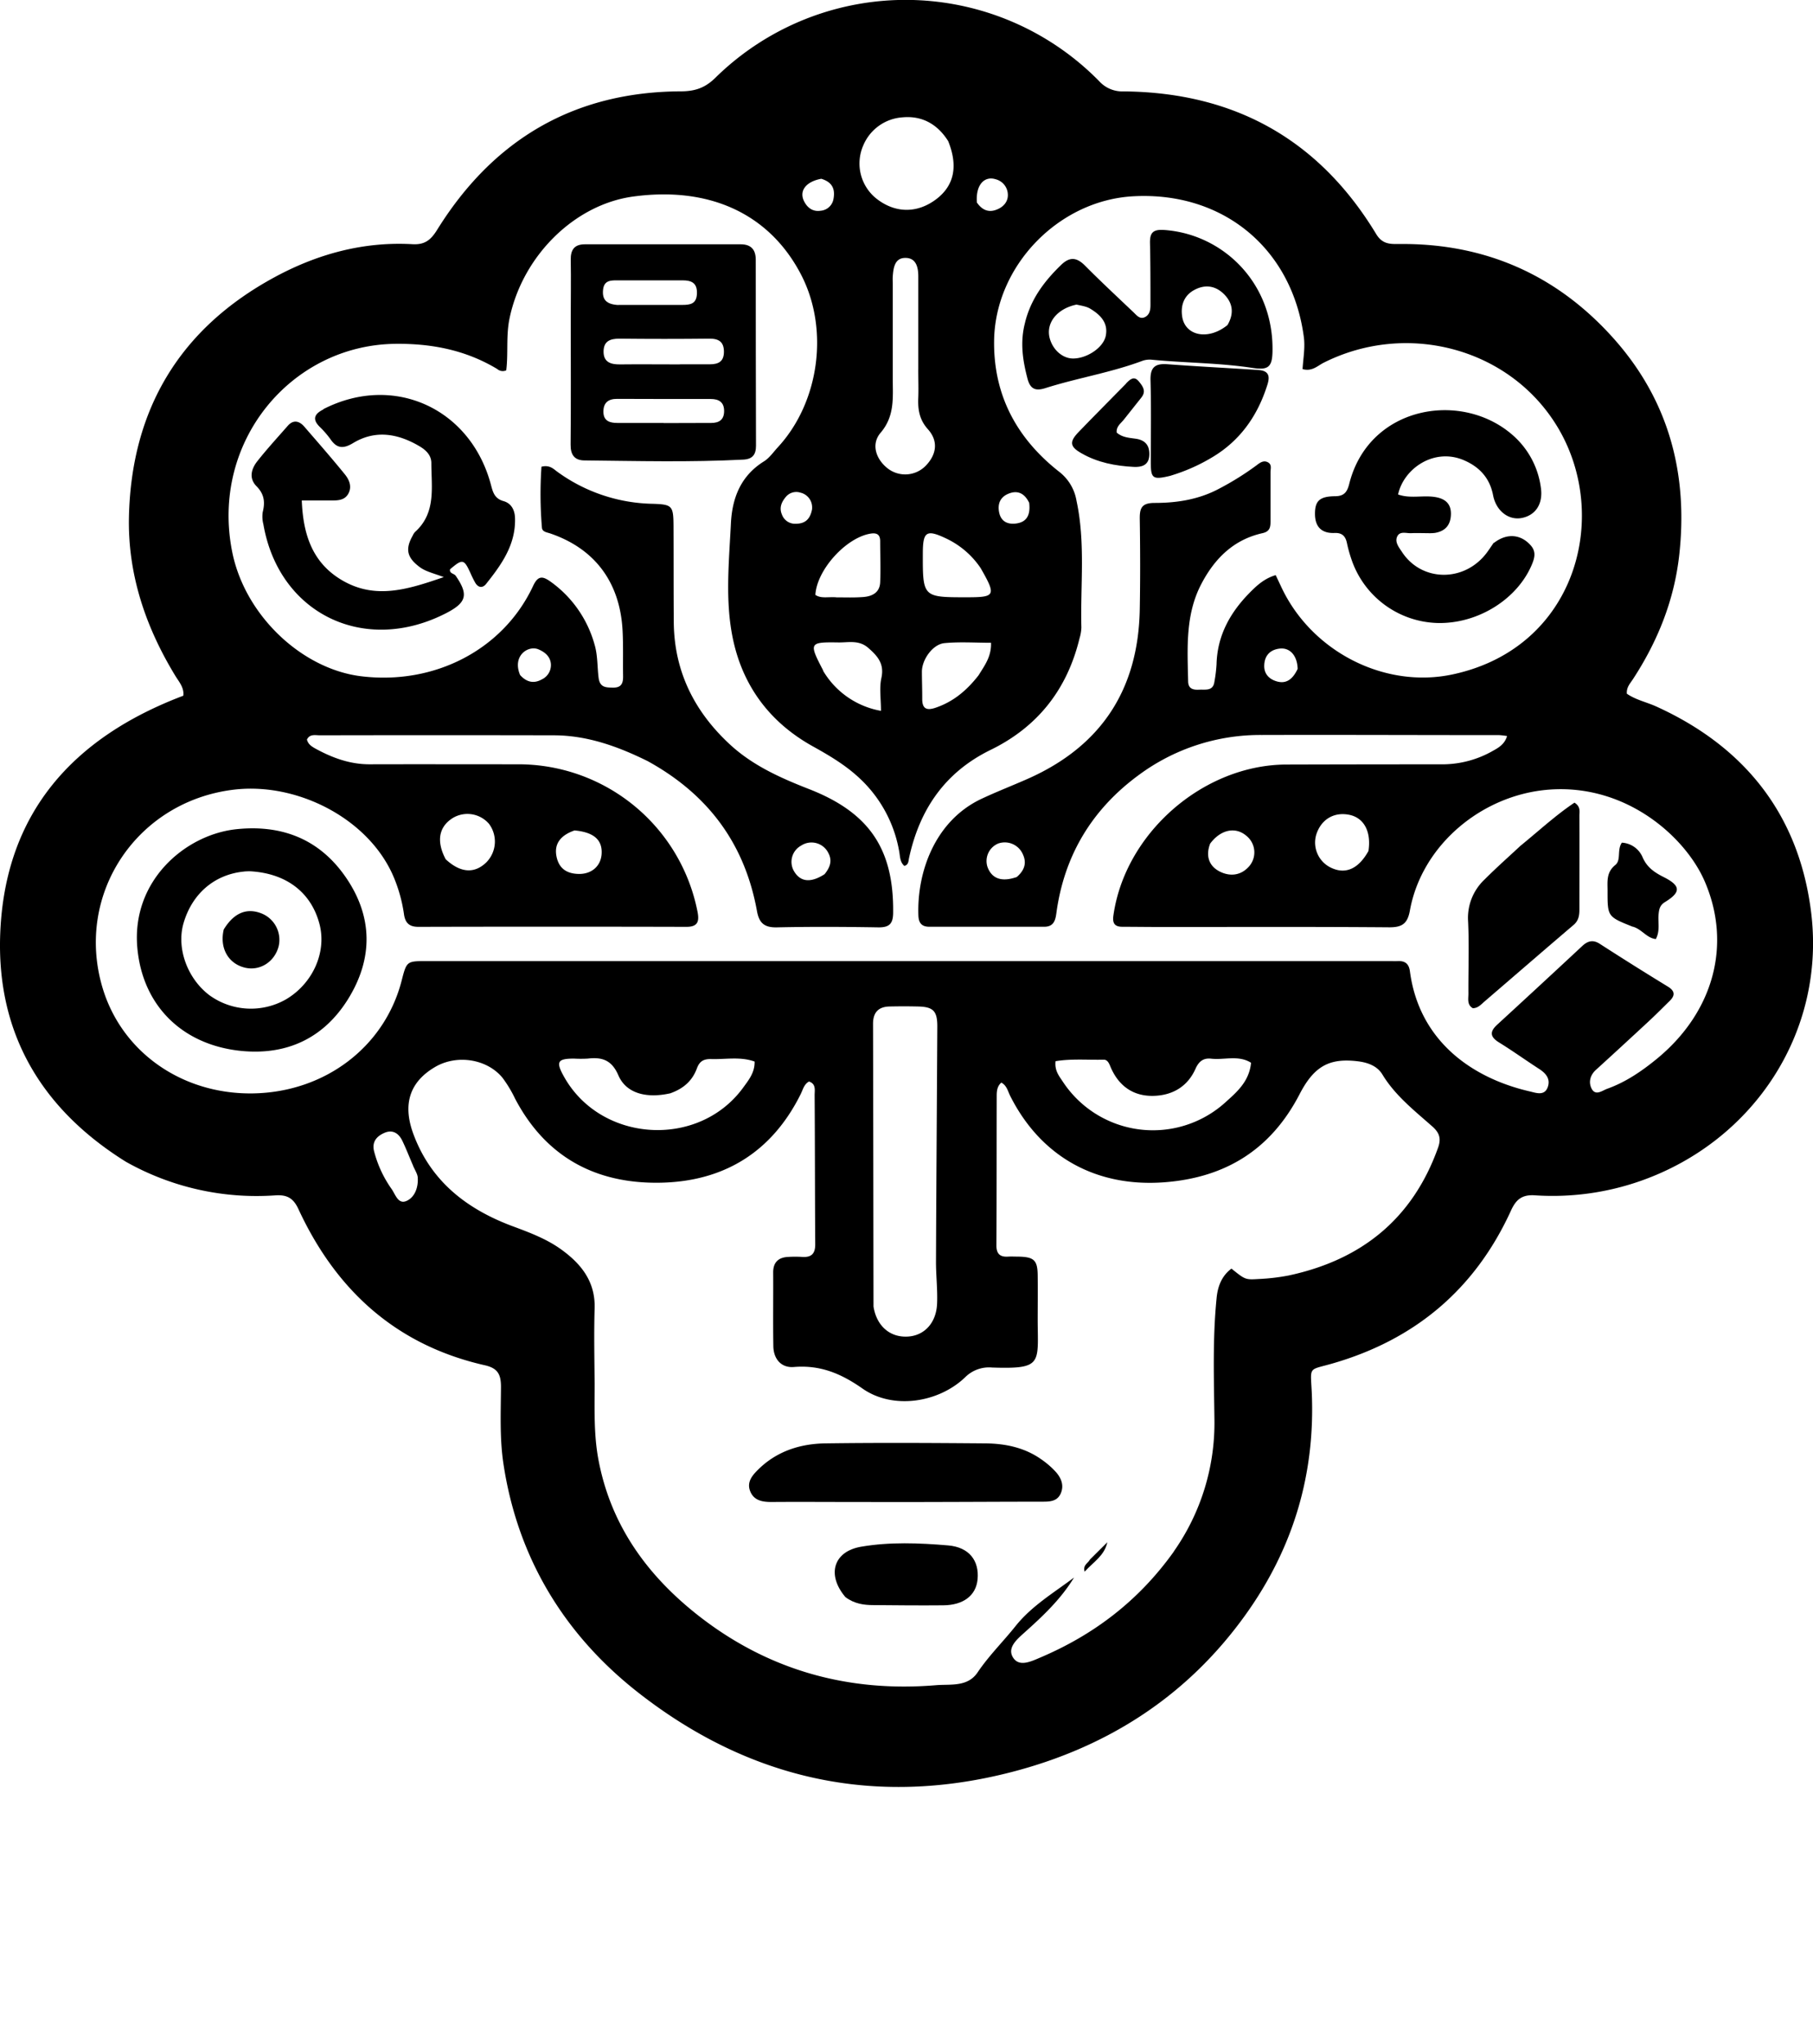 <?xml version="1.0" encoding="UTF-8"?>
<svg data-bbox="-0.001 -0.036 662.675 653.059" viewBox="0 0 662.66 746.92" xmlns="http://www.w3.org/2000/svg" data-type="shape">
    <g>
        <path d="M46 424.54C14.87 405.12-1.37 377.28.09 341c1.77-44 26.69-71.54 66.91-86.76.36-2.91-1.52-5-2.87-7.19-10.91-17.88-17.46-37.17-17-58.2.9-39.27 18.6-68.8 53.25-87.56 15.6-8.45 32.43-13.07 50.4-12.05 4.48.25 6.67-1.52 9-5.26 20.46-32.92 49.93-50.41 89-50.6 5.2 0 8.93-1.23 12.74-5a99.14 99.14 0 0 1 140.27 1.32 11.36 11.36 0 0 0 8.75 3.7C451 33.71 482 50.84 503 85.53c2.24 3.7 5 3.68 8.38 3.64 31.32-.32 57.6 11.22 78.38 34.49 20.15 22.56 27.33 49.41 24 79.25-1.86 16.54-7.91 31.55-17 45.42-1 1.49-2.31 2.88-2.14 5.17 3.2 2.25 7.18 3.06 10.76 4.68C638 273 657.66 298.05 662 333.6c5.27 43.35-20.8 83.29-62.23 97.91a97.19 97.19 0 0 1-38.82 5.3c-4.64-.29-6.83 1.52-8.66 5.54-13.1 28.71-35 47.2-65.31 55.93-8.84 2.55-8 .85-7.53 10.42 1.35 29.93-6.75 57-24.1 81.25-21.35 29.87-50.53 48.57-85.69 57.64-50.13 12.94-96 2.58-136.46-29.12-27-21.17-44.07-49.3-49.21-83.69-1.37-9.16-.94-18.63-.88-27.95 0-4.5-1.1-6.83-5.88-7.91-32.46-7.35-54.45-27.44-68.18-57.14-1.87-4-4.18-5.23-8.42-4.95A97.33 97.33 0 0 1 46 424.54m190.8-146.36c-10.84-5.37-22.08-9.45-34.36-9.47q-42.75-.09-85.5 0c-1.68 0-3.74-.58-4.75 1.56.44 1.73 1.74 2.52 3 3.24 6.2 3.4 12.67 5.81 19.91 5.79 18.17-.05 36.33 0 54.5 0a66.74 66.74 0 0 1 65.37 54c.65 3.41.08 5.41-4.05 5.4q-49-.12-98 0c-3.33 0-4.81-1.42-5.26-4.6a55.06 55.06 0 0 0-3.66-13.35c-8.9-21.43-35.24-35-58.6-32.17-35.32 4.27-58 38-48 72.13 6.94 23.64 29 39.24 55 38.86 26.3-.4 48.16-16.95 54.4-41.2 1.84-7.14 1.84-7.15 9.25-7.15h351.49c1.17 0 2.33.05 3.5 0 2.6-.08 3.93 1.05 4.29 3.73 3.35 25.3 22.47 39 43.92 43.92 2.15.49 5.27 1.74 6.46-1.6 1.05-2.94-.61-5-3.11-6.62-4.9-3.16-9.64-6.58-14.6-9.64-3.26-2-3.69-3.86-.79-6.53q15.65-14.36 31.19-28.84c1.92-1.77 3.84-2.32 6.28-.76q12.4 8 25 15.7c2.51 1.56 2.65 3.18.63 5.16-2.61 2.57-5.19 5.17-7.88 7.66q-9.51 8.83-19.13 17.59c-2.14 1.95-2.72 4.53-1.57 6.81 1.43 2.83 3.92.72 5.71.08 6.82-2.44 12.73-6.49 18.3-11.07C626.41 369.75 633.08 345 623 321.9c-7-16-28.51-35.47-56.81-33.34-24.43 1.84-46.52 20.17-50.87 44.19-.86 4.76-2.81 6.15-7.55 6.12-27.5-.22-55-.11-82.5-.11-5 0-10-.07-15-.08-2.82 0-3.73-1.24-3.32-4.1 4.23-30.1 32.82-55.1 63.25-55.19q28.76-.08 57.5-.08a37.29 37.29 0 0 0 18.09-5c2.09-1.14 4.21-2.46 5.05-5.33a27.66 27.66 0 0 0-2.85-.34c-29 0-58-.13-87-.05a74.51 74.51 0 0 0-44.83 14.68c-17.07 12.55-27.22 29.39-30.06 50.49-.35 2.61-1 4.91-4.42 4.91h-42c-2.69 0-3.88-1.28-4-4-.6-15.87 6-34.73 23.08-42.76 5.57-2.61 11.32-4.84 17-7.35 26.82-11.92 40.32-32.69 40.83-61.92.2-11 .17-22 0-33-.06-4.08.79-5.86 5.52-5.85 8.17 0 16.24-1.28 23.64-5.29a103.39 103.39 0 0 0 13.54-8.47c1.18-.9 2.5-1.93 4.09-1.11s1 2.34 1 3.61v18c0 2.12-.24 3.71-2.95 4.31-10.52 2.35-17.43 9.22-22.3 18.49-5.95 11.31-5.11 23.55-4.86 35.7.06 2.83 2 3.12 4.14 3s4.95.61 5.45-2.82a52.18 52.18 0 0 0 .79-6.44c.27-10.65 5.1-19.14 12.39-26.45 2.55-2.57 5.3-5 9.23-6.14.76 1.6 1.39 2.91 2 4.23 11 23.64 37.81 37.46 62.87 32 45.05-9.75 57.68-57.78 38.2-90.27-17.33-28.9-55-38.94-85.53-23.59-2.24 1.12-4.25 3.32-7.72 2.33.25-4 1-7.91.45-11.84-4.34-32.21-29.42-53.04-62.19-51.32-27.36 1.41-50.63 25.38-51 52.77-.26 19.91 8.26 35.68 23.68 47.83a16.89 16.89 0 0 1 6.44 10.68c3.31 15.39 1.39 30.88 1.78 46.32a15.2 15.2 0 0 1-.67 3.92c-4.5 18.64-15.25 32.37-32.49 40.79-16.72 8.16-26 21.79-29.84 39.57-.24 1.1-.13 2.4-1.71 2.84-1.64-1.43-1.54-3.51-1.9-5.4a47.58 47.58 0 0 0-14.2-26.39c-5.11-4.87-11.13-8.46-17.26-11.86-15.82-8.76-25.79-22.17-29.37-39.68-2.81-13.75-1.35-27.87-.66-41.82.46-9.35 3.61-17.43 12.1-22.7 1.92-1.2 3.33-3.24 4.92-5 15.24-16.35 18.95-43 8.78-62.93C281.5 78.31 259.57 68 231.46 71.82c-21.56 2.92-40.52 21.79-45.23 44.58-1.32 6.37-.42 12.83-1.2 18.94a3.09 3.09 0 0 1-3.29-.49c-11.49-6.92-24-9.36-37.29-9.2-38.08.45-67.64 35.86-59.57 76.07 4.64 23.16 25.42 42.76 47.14 45.41 26.91 3.28 52-9.8 62.83-33 1.79-3.85 3.48-3.64 6.36-1.59a42 42 0 0 1 16.06 22.85c1.24 4.07 1 8.25 1.53 12.36.48 3.59 2.79 3.5 5.41 3.53 3 0 3.57-1.73 3.53-4.21-.09-5.5.1-11-.18-16.49-.88-17.7-10.09-30.05-26.39-35.62-1.27-.44-2.94-.56-3.09-2.11a147.15 147.15 0 0 1-.17-22.3c3-.73 4.34.78 5.77 1.83a61.1 61.1 0 0 0 35 11.73c7 .23 7.45.74 7.49 8 .06 11.84 0 23.67.1 35.5.21 17.86 7.57 32.47 20.54 44.46 8.38 7.74 18.56 12.25 29 16.33 21.95 8.59 30.86 21.88 30.64 45 0 4.1-1.31 5.56-5.45 5.49-12.33-.2-24.67-.27-37 0-4.58.11-6.53-1.53-7.32-5.94-4.41-24.32-17.54-42.44-39.83-54.74M429 567a81.67 81.67 0 0 0 14.88-48.34c-.18-14.82-.69-29.67.81-44.46.42-4.21 1.92-8 5.41-10.6 5 4 5 4.11 10 3.79a75.12 75.12 0 0 0 10.9-1.28c26.62-5.69 45.32-20.7 54.62-46.71 1.16-3.25.6-5.36-2.11-7.76-6.57-5.82-13.56-11.26-18.25-19-1.89-3.12-5.36-4.37-9-4.81-10.26-1.23-15.89 1.67-21.24 12-10.42 20.13-26.89 30.48-49.35 32.21-24.9 1.91-45.18-9.23-56.42-31.52-.87-1.71-1.24-3.83-3.26-4.9-1.58 1.37-1.69 3.2-1.69 5-.05 18.17 0 36.34-.11 54.5 0 3 1.25 4.27 4.19 4.1 1.33-.08 2.67 0 4 0 5.56.13 6.83 1.33 6.9 6.76.07 5.67 0 11.34 0 17 .11 15.41 1.62 17.36-16.72 16.76a12.32 12.32 0 0 0-9.81 3.58c-9.78 9.36-26.44 11.87-37.5 4.11-7.93-5.55-15.49-8.67-25.1-7.88-4.62.38-7.41-2.94-7.49-7.6-.15-9 0-18-.06-27 0-3.73 2-5.48 5.54-5.63a43.72 43.72 0 0 1 5 0c3.38.25 4.85-1.13 4.83-4.6-.12-18.16-.09-36.33-.22-54.49 0-1.79.59-4.14-2.06-5-1.82 1-2.22 2.95-3 4.53-10.6 21.39-28.29 32.11-51.66 32.45s-41.54-9.41-52.72-30.63a45.71 45.71 0 0 0-4.62-7.69c-5.68-6.95-16.7-8.63-24.62-4-9.32 5.44-12 13.6-8 24.46 6.43 17.44 19.65 27.58 36.49 33.83 6.09 2.26 12.21 4.56 17.53 8.39 7.33 5.28 12.55 11.76 12.25 21.57-.28 9.16-.07 18.33 0 27.5 0 9.32-.34 18.64 1.41 27.89 4.58 24.2 18.17 42.67 37.17 57.38 25.36 19.61 54.37 27.57 86.2 24.92 5.2-.44 11.52.76 15.17-4.64 4.12-6.12 9.36-11.27 13.93-17 5.88-7.35 13.95-12.13 21.34-17.7-4.87 8-11.52 14.21-18.34 20.31-2.75 2.46-6.31 5.59-3.77 9.18 2.28 3.23 6.58 1.1 9.72-.23 19.59-8.32 36-20.72 48.86-38.74m-109.76-89.57c1.09 7 5.89 11.29 12.33 11 6.15-.25 10.62-4.91 10.91-12.07.21-5.14-.42-10.3-.4-15.46.11-28.63.33-57.25.48-85.88 0-5.55-1.48-7.09-7-7.22q-5.25-.12-10.49 0c-4.06.1-6 2.19-6 6.32.09 34.13.11 68.25.17 103.27m-74.18-77.89c-8.82 2-16.21.07-19.07-6.54-2.43-5.64-6-6.74-11.23-6.12a46.11 46.11 0 0 1-5 0c-6.07 0-6.69 1.18-3.62 6.65 13.5 24.09 49.12 26.29 65.43 4 2-2.76 4.31-5.53 4.21-9.57-5.22-1.88-10.55-.76-15.8-.91-2.69-.07-4.28.68-5.27 3.36-1.56 4.25-4.55 7.3-9.66 9.12m212.18-11.13c-4.61-2.9-9.72-.95-14.57-1.49-2.86-.32-4.52 1-5.71 3.66-2.93 6.61-8.53 9.79-15.47 9.93-7.11.14-12.34-3.4-15.35-10-.62-1.35-1.1-3.26-2.77-3.22-5.87.13-11.8-.41-17.58.55-.4 3.44 1.3 5.42 2.63 7.44a39.44 39.44 0 0 0 59.27 7.76c4.26-3.85 8.86-7.66 9.56-14.62M335.64 135v-34c0-3.48-.87-6.85-4.88-6.75-3.75.09-4.22 3.64-4.45 6.73-.07 1 0 2 0 3v34.46c0 6.87.77 13.61-4.45 19.71-3.59 4.2-1.69 9.76 2.74 13.14a10.46 10.46 0 0 0 13.67-1c4.07-4.14 4.79-9.08.89-13.42-3.13-3.5-3.7-7.18-3.53-11.44.13-3.15 0-6.32 0-10.48m10.91-83.42c-3.9-6.16-9.53-9.34-16.76-8.64a16.76 16.76 0 0 0-14.26 10.28 16.41 16.41 0 0 0 4.75 19.36c6.89 5.46 15 5.54 22 .21 6.46-4.94 8-12 4.28-21.21m11.17 195.17c2.13-3.46 4.69-6.77 4.5-11.81-5.82 0-11.44-.4-17 .13-4.28.4-8.26 6-8.26 10.44 0 3.32.14 6.64.12 10 0 3.57 1.65 4.25 4.79 3.2 6.37-2.14 11.32-6.12 15.83-11.92m.72-39.15a31.33 31.33 0 0 0-12.76-10.89c-7-3.29-8.33-2.44-8.36 5.32-.05 16.25-.05 16.25 16.05 16.25 10.5 0 10.84-.61 5.07-10.68m-57.58 37.52A30.76 30.76 0 0 0 322 259.77c0-4.46-.65-8.38.15-12 1.14-5.19-1.36-8-4.79-11s-7.23-1.94-10.92-2c-10.72-.16-10.85.13-5.55 10.27m4.72-26.74c3.33 0 6.67.14 10-.13s5.95-1.74 6.1-5.38c.2-5 0-10 0-15 0-2.44-1.21-3.16-3.54-2.78-8.95 1.47-19.61 13.2-20.15 22.38 2.06 1.41 4.46.68 7.65.89M162.9 314c5.38 5 10.51 5.38 14.88 1.11a10.81 10.81 0 0 0 .93-14.08 10.41 10.41 0 0 0-13.07-2.19c-5.15 3.13-6.32 8.4-2.74 15.16m337.27-3c1.09-7.11-1.63-12.2-7.1-13.26s-10.13 1.62-11.95 7.18a10.18 10.18 0 0 0 5.69 12.32c5.06 2.27 9.71.3 13.36-6.24M151 426c-1.31-3-2.51-6.13-3.94-9.11-1.29-2.69-3.48-4.2-6.48-2.93s-4.81 3.44-3.77 7.06a42 42 0 0 0 6.28 13.43c1.44 2 2.42 5.87 5.6 4.37 3-1.41 4.22-5 4-8.47-.07-1.25-.87-2.46-1.72-4.35m291.34-117.7c-1.67 4.37-.52 8.13 3.49 10.18 3.54 1.8 7.49 1.61 10.52-1.63a7.76 7.76 0 0 0-.82-11.46c-3.88-3.29-9.26-2.36-13.19 2.91M210 303.47c-5.17 1.79-7.49 4.93-6.61 9.45s3.84 6.38 8.16 6.45c4.73.08 8.08-2.91 8.35-7.34.3-5-2.72-7.9-9.9-8.56m91.42 15.95c1.89-2.35 2.92-4.83 1.3-7.79a6.86 6.86 0 0 0-9.86-2.64 6.76 6.76 0 0 0-2.6 9.45c2.28 3.82 6 4.34 11.16 1m70.13 1.12c2.65-2.24 3.89-4.92 2.34-8.3a7.21 7.21 0 0 0-9.06-4 6.93 6.93 0 0 0-3.9 8.55c1.55 4.21 5.05 5.63 10.62 3.71m102.75-76.09c-.13-4.74-2.74-7.84-6.56-7.41-3.64.42-5.64 2.69-5.66 6.4 0 2.88 1.79 4.68 4.31 5.5 3.63 1.18 6.06-.58 7.91-4.49m-284.2 2.25c2.25 2.52 4.89 3.3 7.94 1.6a5.81 5.81 0 0 0 3.32-5.64c-.23-2.69-2.14-4.33-4.57-5.35-3.76-1.56-9.65 2.35-6.69 9.39M357 73.92c1.91 2.84 4.43 4 7.69 2.51 2.29-1 3.83-2.94 3.68-5.45a5.91 5.91 0 0 0-4.37-5.45c-4.21-1.37-7.42 2.06-6.94 8.39m-56.86-8.59c-5.53 1-8.21 4.35-6.33 8.17 1.2 2.43 3.21 3.93 6 3.52a5.19 5.19 0 0 0 4.79-4.42c.59-3.32-.26-6-4.49-7.27m76 118.42c-1.59-3.31-4.09-4.8-7.63-3.31-3 1.25-4 3.77-3.33 6.9s2.92 4.3 5.9 4c4.09-.42 5.6-3 5.06-7.58m-79.36 2.18a5.52 5.52 0 0 0-4.24-5.91 4.94 4.94 0 0 0-5.38 1.6c-1.54 1.84-2.45 3.92-1.4 6.38a5.08 5.08 0 0 0 5 3.39c3.25 0 5.33-1.39 6.05-5.46Z"/>
        <path d="M208.61 116.5c0-7.5.12-14.5 0-21.5-.08-3.71 1.33-5.72 5.14-5.72h57c3.71 0 5.47 1.9 5.48 5.58q0 34 .09 68c0 3.25-1.24 4.92-4.63 5.1-19.32 1-38.64.5-58 .3-3.65 0-5.17-2-5.13-5.77.15-15.16.05-30.33.05-46m39.85 16.64h11c3.13 0 5.13-1 5.14-4.56s-1.8-4.85-5.32-4.81q-16.44.18-32.9 0c-3.33 0-5.67.88-5.77 4.52-.1 4 2.49 4.93 6 4.89 7-.08 14 0 21.94 0m-6 21.44q8.7 0 17.41-.05c2.92 0 4.74-1.2 4.71-4.43s-2-4.32-4.84-4.32c-11.44 0-22.89 0-34.33-.05-3.28 0-5 1.51-4.95 4.8s2.33 4 5.08 4h16.92m-16.56-43.13h23.42c2.89 0 5.22-.37 5.33-4.21s-2-4.78-5.3-4.77h-23.42c-2.49 0-5.21-.19-5.59 3.4s1.14 5.37 5.56 5.62Z"/>
        <path d="M118.1 149.56c25.78-13.25 54.05-.33 61.4 27.83.72 2.75 1.42 4.85 4.53 5.73 2.84.8 4.12 3.24 4.21 6.16.32 9.71-4.9 17-10.57 24.11-1.34 1.68-2.95 1.34-4-.49a39.56 39.56 0 0 1-1.76-3.58c-2.33-5.06-2.87-5.15-7.42-1.27-.28 1.58 1.46 1.48 2.08 2.37 4.72 6.86 4 9.77-3.44 13.62-29.93 15.43-61.2.27-66.86-32.43a11.2 11.2 0 0 1-.25-4.44c.91-3.64.61-6.57-2.27-9.49s-1.9-6.36.32-9.16c3.51-4.44 7.34-8.61 11.07-12.87 2-2.31 4.13-1.92 6 .17 5 5.78 10.06 11.55 14.88 17.49 1.55 1.91 2.71 4.4 1.35 7s-4 2.6-6.57 2.58h-10.5c.49 12.48 3.88 23 15.13 29.39 12 6.81 23.71 3.12 36.77-1.39-3.78-1.41-6.52-2-8.76-3.63-4.67-3.47-5.42-6.55-2.58-11.55a4.81 4.81 0 0 1 .8-1.27c7.82-7 6-16.34 6-25.22 0-3-2.16-4.88-4.46-6.22-7.81-4.57-16-6-24.12-1.1-3.63 2.2-6 2-8.33-1.45a34.32 34.32 0 0 0-3.94-4.51c-2.59-2.61-2.12-4.59 1.41-6.33Z"/>
        <path d="M546 198.43c4.75-3.7 9.84-3.22 13.46.84 2 2.25 1.52 4.45.49 6.94-5.3 12.74-19.73 21.78-34.46 21.46a34.2 34.2 0 0 1-31.62-23.54 50.24 50.24 0 0 1-1.58-5.77c-.54-2.47-1.78-3.7-4.49-3.59-4.68.19-7.14-2.17-7.17-6.92s1.66-6.45 7.3-6.51c3.42 0 4.49-1.6 5.24-4.59 7.25-28.74 41.71-34.32 60.33-17.2a30.78 30.78 0 0 1 9.7 18.72c.85 5.95-2 10-6.88 11s-9.49-2.54-10.59-8.29c-1.22-6.36-5.05-10.4-10.72-12.82-10.94-4.65-22 3.17-24 12.54 4.44 1.61 9.14.19 13.62.95 3.56.6 5.79 2.4 5.69 6.32s-2.09 6.18-5.94 6.79a17.36 17.36 0 0 1-2.5.08c-2 0-4-.09-6 0-1.75.12-4-.83-5.08 1-1.2 2.18.51 4.15 1.66 5.91 7.12 10.83 22.5 11.1 30.71.57.92-1.18 1.72-2.45 2.81-4Z"/>
        <path d="M85.78 303.09c17-1.95 30.79 3.47 40.38 17.17 10.15 14.51 10.34 29.95 1 44.94-8.82 14.1-22.13 20.39-38.6 18.88-21.57-2-36.48-16.3-38.37-37.79-2.14-24.38 17.35-41 35.64-43.2m5.73 15.31c-.83 0-1.67 0-2.49.11-10.73 1.1-18.87 8.1-22 18.91-2.6 9 1.33 20 9.31 26.15a25.85 25.85 0 0 0 28.15 1.63c9.66-5.69 14.8-16.95 12.35-27.1-2.88-11.67-11.88-18.91-25.37-19.7Z"/>
        <path d="M374.71 117.65c2.2-8.61 7.12-15 13.07-20.78 3.25-3.17 5.78-2.84 8.86.26 5.75 5.79 11.73 11.35 17.67 17 1.15 1.07 2.32 2.74 4.27 1.7 1.67-.9 1.92-2.67 1.92-4.35 0-7.5 0-15-.17-22.5-.1-3.8.95-5.23 5.15-4.94 21.35 1.45 40.2 19.21 39.62 44.56-.13 5.54-1.62 6.72-7.23 5.86-12.21-1.87-24.57-1.82-36.83-3a8.05 8.05 0 0 0-3.42.38c-11.58 4.34-23.82 6.27-35.55 10-3.74 1.18-5.55.23-6.53-3.52-1.75-6.7-2.78-13.37-.83-20.61m18.77-6.4c-6.92 1.44-11.09 6.44-9.9 11.9 1 4.41 4.65 7.77 8.57 7.8 5 .05 11.08-3.88 12-8.24 1-4.82-2-7.77-5.73-10-1.24-.74-2.8-1-4.94-1.45m55.17 7.47c2.52-4.3 2-8.26-1.62-11.63-3.16-2.9-6.86-3.19-10.56-1.17s-5 5.57-4.38 9.7c1.05 7 9.44 8.86 16.56 3.1Z"/>
        <path d="M555.65 309.16c6.79-5.53 13-11.28 19.83-15.84 2.34 1.47 1.79 3.3 1.8 4.85.05 11.32 0 22.65 0 34 0 2.23-.21 4.2-2.11 5.82-10.89 9.28-21.71 18.66-32.58 28-1.23 1.05-2.34 2.42-4.26 2.45-2.19-1.25-1.61-3.44-1.62-5.32-.06-8.82.3-17.66-.12-26.47a19.21 19.21 0 0 1 6-15.22c4.11-4.13 8.47-8 13-12.21Z"/>
        <path d="M427.94 173.83c-6.59 1.6-7.3 1.12-7.32-4.85 0-10 .18-20-.1-30-.13-4.7 1.63-6.21 6.13-5.88 11.11.83 22.24 1.38 33.36 2.12 5.08.34 3.71 4 2.82 6.62-3.56 10.6-9.79 19.25-19.5 25.11a66.37 66.37 0 0 1-15.39 6.86Z"/>
        <path d="M596.79 338.67c-9.21-3.67-9.23-3.67-9.22-13.09 0-3.41-.52-6.77 2.81-9.46 2.26-1.82.55-5.51 2.42-8.18a8.75 8.75 0 0 1 7.58 5.35c1.61 3.7 4.38 5.56 7.73 7.24 6.23 3.14 6.37 5.49.46 9.11-1.92 1.18-2.17 2.65-2.35 4.52-.28 2.9.62 5.95-1 9-3.36-.33-5.12-3.62-8.47-4.54Z"/>
        <path d="M411.51 140.2c1.59-1.65 3-2.94 4.75-.8 1.44 1.73 2.73 3.51 1 5.77-2.16 2.74-4.36 5.46-6.52 8.21-1.1 1.39-2.82 2.44-2.58 4.72 1.95 1.72 4.47 1.89 6.91 2.22 3.62.5 5.22 2.57 5 6.17s-2.89 4.27-5.68 4.13c-6.69-.35-13.24-1.58-19.15-5-4.22-2.39-4.45-4.19-1-7.75 5.66-5.88 11.43-11.65 17.38-17.72Z"/>
        <path d="M313 548.88c-10.65 0-20.8-.08-31 0-3.35 0-6.47-.5-7.83-4-1.3-3.37.89-5.82 3-7.9 6.77-6.67 15.33-9.39 24.52-9.52 19.46-.27 38.93-.16 58.39 0 7.4.06 14.57 1.54 20.75 6A30.46 30.46 0 0 1 386 538c1.91 2.21 3 4.88 1.67 7.83s-4.16 2.93-6.87 2.94c-13.64 0-27.28.09-40.91.11-8.79.04-17.61.01-26.89 0Z"/>
        <path d="M309 583.64c-6.93-8.18-4.36-16.67 5.69-18.41 10.53-1.81 21.29-1.38 31.88-.48 7.72.66 11.37 5.63 10.74 12.38-.54 5.88-5.12 9.45-12.55 9.51-8.49.08-17 0-25.49-.08-3.52 0-7-.47-10.27-2.92Z"/>
        <path d="M398.46 569.83c2.23-2.25 4.26-4.25 6.28-6.24-1.07 4.93-5.07 7.19-8.31 10.76-.68-2.57 1.26-3 2-4.52Z"/>
        <path d="M81.8 339.63c3.78-6.17 8.54-8 14-5.74a10.38 10.38 0 0 1 6.06 11.86c-1.48 5.84-7 9.27-12.57 7.81-5.93-1.55-9.11-7.2-7.5-13.93Z"/>
    </g>
</svg>
